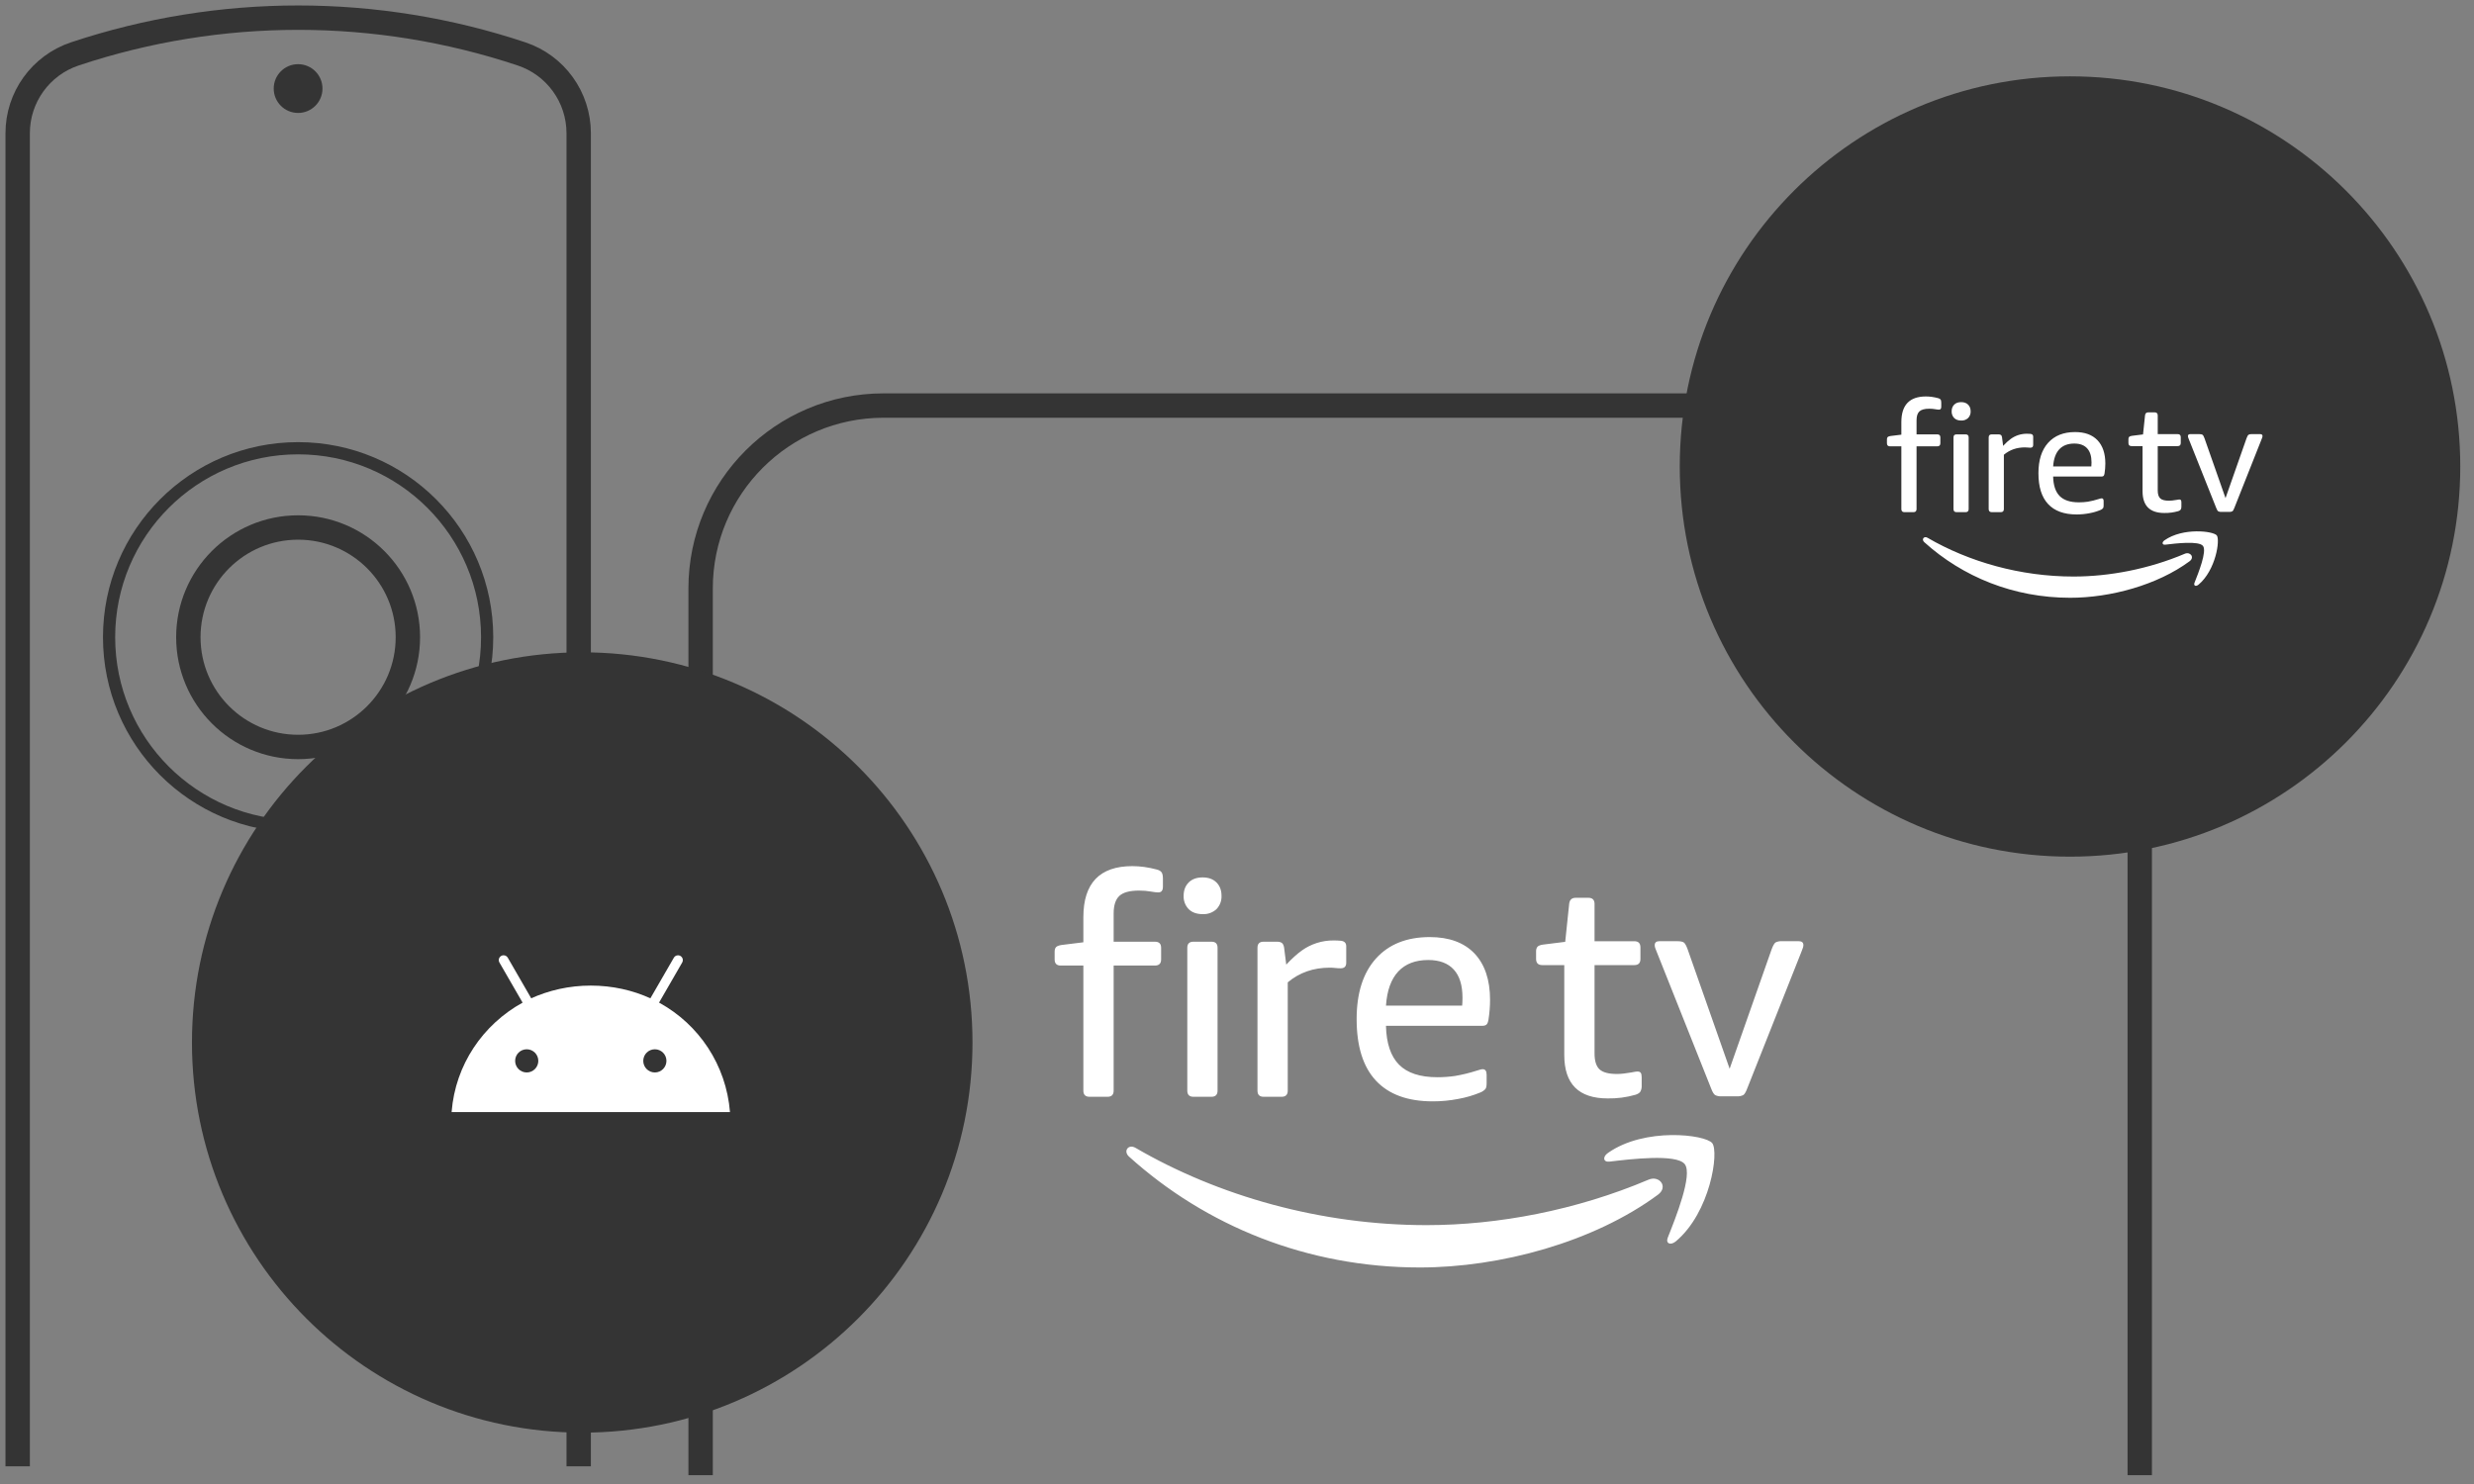 <svg width="140" height="84" viewBox="0 0 140 84" fill="none" xmlns="http://www.w3.org/2000/svg">
<rect x="0" y="0" width="140" height="84" fill="#808080" stroke="none"/>
<path d="M39.647 83.5V33.309C39.647 27.591 44.281 22.956 49.998 22.956H110.733C116.45 22.956 121.085 27.591 121.085 33.309V83.5" stroke="#343434" stroke-width="1.38"/>
<path d="M1 83V7.539C1 5.503 2.303 3.695 4.235 3.051C12.439 0.316 21.308 0.316 29.512 3.051C31.444 3.695 32.747 5.503 32.747 7.539V83" stroke="#343434" stroke-width="1.38"/>
<path d="M17.904 5.012C17.904 4.441 17.441 3.977 16.869 3.977C16.297 3.977 15.834 4.441 15.834 5.012C15.834 5.584 16.297 6.048 16.869 6.048C17.441 6.048 17.904 5.584 17.904 5.012Z" fill="#343434" stroke="#343434" stroke-width="0.69"/>
<path d="M27.567 36.069C27.567 30.161 22.777 25.372 16.869 25.372C10.961 25.372 6.172 30.161 6.172 36.069C6.172 41.977 10.961 46.767 16.869 46.767C22.777 46.767 27.567 41.977 27.567 36.069Z" stroke="#343434" stroke-width="0.69"/>
<path d="M23.081 36.07C23.081 32.639 20.3 29.858 16.87 29.858C13.439 29.858 10.658 32.639 10.658 36.07C10.658 39.5 13.439 42.281 16.87 42.281C20.3 42.281 23.081 39.5 23.081 36.07Z" stroke="#343434" stroke-width="1.38"/>
<path d="M139.223 26.406C139.223 14.209 129.336 4.321 117.139 4.321C104.942 4.321 95.055 14.209 95.055 26.406C95.055 38.602 104.942 48.49 117.139 48.49C129.336 48.49 139.223 38.602 139.223 26.406Z" fill="#343434"/>
<path d="M124.663 30.901C124.898 31.2 124.403 32.434 124.184 32.985C124.116 33.153 124.259 33.221 124.411 33.094C125.391 32.274 125.642 30.555 125.444 30.305C125.244 30.06 123.531 29.849 122.485 30.584C122.323 30.696 122.352 30.853 122.529 30.831C123.118 30.76 124.431 30.603 124.663 30.901ZM123.904 31.77C122.076 33.119 119.426 33.836 117.146 33.836C113.947 33.836 111.069 32.655 108.891 30.688C108.718 30.532 108.873 30.322 109.076 30.44C111.428 31.808 114.336 32.634 117.337 32.634C119.362 32.634 121.59 32.212 123.637 31.343C123.946 31.212 124.207 31.547 123.904 31.77ZM125.704 28.976C125.642 28.981 125.581 28.968 125.526 28.941C125.49 28.918 125.449 28.852 125.409 28.742L123.872 24.885C123.861 24.85 123.847 24.816 123.832 24.782C123.819 24.752 123.812 24.719 123.812 24.686C123.812 24.611 123.855 24.573 123.941 24.573H124.454C124.542 24.573 124.601 24.585 124.636 24.608C124.671 24.631 124.709 24.698 124.749 24.808L125.939 28.194L127.128 24.808C127.169 24.698 127.207 24.631 127.241 24.608C127.298 24.58 127.36 24.568 127.423 24.573H127.901C127.99 24.573 128.032 24.611 128.032 24.686C128.031 24.719 128.023 24.751 128.01 24.782C127.996 24.817 127.982 24.851 127.971 24.885L126.442 28.742C126.402 28.852 126.362 28.918 126.325 28.941C126.27 28.968 126.208 28.981 126.147 28.976H125.704ZM122.477 29.037C121.655 29.037 121.244 28.627 121.244 27.804V25.251H120.619C120.504 25.251 120.445 25.192 120.445 25.077V24.86C120.442 24.813 120.456 24.767 120.484 24.729C120.512 24.702 120.561 24.681 120.636 24.67L121.271 24.59L121.384 23.514C121.395 23.399 121.456 23.341 121.567 23.341H121.93C122.045 23.341 122.103 23.399 122.103 23.514V24.573H123.233C123.348 24.573 123.406 24.631 123.406 24.748V25.077C123.406 25.192 123.349 25.251 123.233 25.251H122.103V27.761C122.103 27.976 122.152 28.125 122.247 28.212C122.342 28.299 122.506 28.342 122.739 28.342C122.848 28.342 122.984 28.328 123.145 28.299C123.233 28.281 123.291 28.272 123.32 28.272C123.366 28.272 123.398 28.285 123.416 28.311C123.433 28.338 123.442 28.38 123.442 28.437V28.673C123.445 28.731 123.433 28.789 123.406 28.841C123.383 28.879 123.337 28.91 123.267 28.932C123.011 29.006 122.745 29.041 122.477 29.037ZM118.346 26.401C118.352 26.355 118.356 26.28 118.356 26.175C118.356 25.822 118.273 25.557 118.108 25.378C117.943 25.197 117.7 25.107 117.384 25.107C117.019 25.107 116.735 25.215 116.531 25.433C116.33 25.65 116.213 25.974 116.185 26.401H118.346ZM117.512 29.12C116.801 29.12 116.262 28.923 115.897 28.529C115.532 28.136 115.352 27.553 115.352 26.783C115.352 26.048 115.532 25.477 115.897 25.068C116.262 24.66 116.772 24.456 117.427 24.456C117.976 24.456 118.399 24.611 118.695 24.92C118.989 25.231 119.138 25.669 119.138 26.236C119.138 26.422 119.123 26.61 119.093 26.802C119.081 26.87 119.063 26.917 119.037 26.94C119.011 26.964 118.969 26.975 118.911 26.975H116.184C116.195 27.474 116.32 27.84 116.554 28.078C116.789 28.315 117.151 28.434 117.643 28.434C117.817 28.434 117.984 28.422 118.142 28.399C118.347 28.364 118.549 28.315 118.746 28.252L118.85 28.221C118.876 28.212 118.902 28.207 118.93 28.207C119.005 28.207 119.041 28.26 119.041 28.363V28.608C119.041 28.683 119.03 28.735 119.008 28.767C118.967 28.812 118.916 28.847 118.86 28.868C118.66 28.951 118.452 29.012 118.239 29.05C118 29.097 117.756 29.12 117.512 29.12ZM112.71 28.99C112.595 28.99 112.537 28.931 112.537 28.815V24.759C112.537 24.644 112.594 24.587 112.71 24.587H113.092C113.149 24.587 113.195 24.597 113.228 24.621C113.26 24.643 113.281 24.689 113.291 24.751L113.354 25.238C113.509 25.069 113.657 24.937 113.796 24.837C114.059 24.649 114.375 24.549 114.699 24.551C114.769 24.551 114.839 24.554 114.907 24.56C115.006 24.573 115.055 24.624 115.055 24.716V25.185C115.055 25.289 115.004 25.342 114.898 25.342C114.847 25.342 114.797 25.339 114.748 25.333C114.694 25.327 114.641 25.325 114.588 25.324C114.124 25.324 113.726 25.463 113.396 25.741V28.815C113.396 28.931 113.338 28.99 113.223 28.99H112.71ZM110.718 28.99C110.603 28.99 110.545 28.931 110.545 28.815V24.759C110.545 24.644 110.603 24.587 110.718 24.587H111.231C111.346 24.587 111.404 24.643 111.404 24.759V28.815C111.404 28.931 111.346 28.99 111.231 28.99H110.718ZM110.979 23.804C110.811 23.804 110.68 23.756 110.584 23.662C110.535 23.612 110.498 23.553 110.474 23.487C110.449 23.422 110.438 23.353 110.441 23.283C110.441 23.127 110.489 23.002 110.583 22.906C110.68 22.809 110.81 22.762 110.979 22.762C111.147 22.762 111.278 22.809 111.374 22.906C111.469 23.002 111.516 23.127 111.516 23.283C111.519 23.353 111.508 23.422 111.484 23.487C111.459 23.552 111.422 23.611 111.374 23.661C111.322 23.71 111.259 23.748 111.191 23.773C111.124 23.797 111.051 23.808 110.979 23.804ZM107.769 28.99C107.652 28.99 107.595 28.931 107.595 28.815V25.264H106.952C106.837 25.264 106.779 25.206 106.779 25.09V24.873C106.779 24.815 106.792 24.772 106.817 24.743C106.844 24.713 106.895 24.694 106.971 24.681L107.595 24.604V23.892C107.595 22.925 108.058 22.441 108.985 22.441C109.205 22.441 109.437 22.473 109.679 22.538C109.743 22.555 109.788 22.579 109.814 22.616C109.84 22.649 109.853 22.71 109.853 22.797V23.023C109.853 23.133 109.81 23.188 109.722 23.188C109.67 23.188 109.598 23.179 109.503 23.162C109.405 23.144 109.299 23.135 109.176 23.135C108.91 23.135 108.724 23.186 108.615 23.288C108.508 23.39 108.455 23.556 108.455 23.787V24.587H109.627C109.743 24.587 109.802 24.643 109.802 24.759V25.09C109.802 25.205 109.743 25.264 109.627 25.264H108.455V28.815C108.455 28.931 108.397 28.99 108.281 28.99H107.769Z" fill="white"/>
<path d="M95.336 65.893C95.804 66.488 94.817 68.948 94.379 70.048C94.243 70.383 94.529 70.517 94.833 70.265C96.786 68.63 97.287 65.203 96.892 64.705C96.493 64.216 93.078 63.794 90.993 65.26C90.67 65.484 90.726 65.796 91.081 65.752C92.255 65.611 94.872 65.299 95.336 65.893ZM93.821 67.625C90.177 70.314 84.895 71.744 80.347 71.744C73.972 71.744 68.232 69.389 63.889 65.468C63.546 65.157 63.854 64.737 64.26 64.974C68.947 67.701 74.745 69.347 80.728 69.347C84.766 69.347 89.208 68.506 93.29 66.773C93.904 66.513 94.425 67.18 93.821 67.625ZM97.411 62.055C97.288 62.064 97.165 62.039 97.056 61.985C96.984 61.939 96.902 61.808 96.821 61.587L93.76 53.899C93.735 53.829 93.708 53.76 93.678 53.692C93.652 53.632 93.638 53.567 93.638 53.501C93.638 53.353 93.725 53.275 93.895 53.275H94.92C95.093 53.275 95.211 53.3 95.282 53.346C95.352 53.392 95.426 53.526 95.505 53.745L97.878 60.495L100.25 53.745C100.331 53.526 100.407 53.392 100.476 53.346C100.588 53.291 100.713 53.267 100.838 53.275H101.791C101.968 53.275 102.052 53.353 102.052 53.501C102.05 53.567 102.034 53.632 102.008 53.692C101.98 53.763 101.952 53.83 101.93 53.899L98.882 61.587C98.802 61.806 98.723 61.939 98.649 61.985C98.539 62.039 98.416 62.064 98.293 62.055H97.411ZM90.977 62.175C89.337 62.175 88.52 61.358 88.52 59.718V54.628H87.273C87.044 54.628 86.925 54.511 86.925 54.282V53.847C86.92 53.754 86.948 53.662 87.005 53.588C87.058 53.533 87.157 53.491 87.307 53.469L88.573 53.311L88.797 51.166C88.82 50.936 88.942 50.819 89.162 50.819H89.886C90.116 50.819 90.233 50.936 90.233 51.166V53.277H92.485C92.715 53.277 92.829 53.392 92.829 53.625V54.282C92.829 54.511 92.716 54.628 92.485 54.628H90.233V59.631C90.233 60.06 90.329 60.357 90.518 60.532C90.709 60.705 91.036 60.791 91.498 60.791C91.717 60.791 91.987 60.763 92.31 60.705C92.485 60.669 92.6 60.652 92.658 60.652C92.75 60.652 92.814 60.676 92.849 60.729C92.884 60.782 92.9 60.865 92.9 60.98V61.45C92.907 61.566 92.882 61.682 92.829 61.785C92.784 61.861 92.691 61.923 92.552 61.967C92.04 62.115 91.51 62.185 90.977 62.175ZM82.741 56.921C82.751 56.829 82.76 56.679 82.76 56.471C82.76 55.767 82.595 55.239 82.266 54.88C81.938 54.52 81.454 54.34 80.822 54.34C80.095 54.34 79.53 54.557 79.124 54.991C78.721 55.424 78.488 56.068 78.431 56.921H82.741ZM81.078 62.341C79.66 62.341 78.587 61.949 77.858 61.164C77.13 60.38 76.77 59.218 76.77 57.682C76.77 56.217 77.13 55.078 77.858 54.262C78.587 53.45 79.602 53.042 80.908 53.042C82.003 53.042 82.847 53.353 83.437 53.967C84.023 54.587 84.32 55.461 84.32 56.593C84.32 56.964 84.29 57.338 84.231 57.719C84.206 57.855 84.171 57.949 84.118 57.995C84.067 58.042 83.982 58.065 83.868 58.065H78.43C78.453 59.059 78.702 59.79 79.168 60.263C79.635 60.736 80.358 60.975 81.339 60.975C81.685 60.975 82.019 60.95 82.335 60.904C82.743 60.834 83.145 60.737 83.539 60.611L83.746 60.549C83.796 60.531 83.851 60.522 83.904 60.521C84.055 60.521 84.126 60.627 84.126 60.834V61.321C84.126 61.471 84.104 61.575 84.06 61.639C83.978 61.728 83.878 61.797 83.765 61.84C83.367 62.005 82.952 62.126 82.527 62.202C82.051 62.295 81.566 62.342 81.08 62.341M71.504 62.082C71.274 62.082 71.159 61.965 71.159 61.734V53.648C71.159 53.418 71.272 53.304 71.504 53.304H72.266C72.379 53.304 72.471 53.325 72.536 53.372C72.6 53.417 72.642 53.507 72.664 53.63L72.787 54.601C73.098 54.266 73.393 54.001 73.668 53.803C74.192 53.427 74.823 53.227 75.469 53.233C75.608 53.233 75.748 53.238 75.884 53.251C76.082 53.275 76.181 53.378 76.181 53.561V54.497C76.181 54.704 76.078 54.809 75.866 54.809C75.764 54.809 75.665 54.803 75.566 54.792C75.46 54.78 75.355 54.774 75.249 54.774C74.323 54.774 73.531 55.051 72.872 55.604V61.734C72.872 61.965 72.755 62.082 72.527 62.082H71.504ZM67.533 62.082C67.304 62.082 67.187 61.965 67.187 61.734V53.648C67.187 53.418 67.304 53.304 67.533 53.304H68.555C68.785 53.304 68.9 53.417 68.9 53.648V61.734C68.9 61.965 68.785 62.082 68.555 62.082H67.533ZM68.054 51.743C67.718 51.743 67.455 51.648 67.265 51.46C67.169 51.36 67.094 51.242 67.045 51.112C66.996 50.982 66.975 50.843 66.98 50.705C66.98 50.394 67.076 50.143 67.263 49.953C67.457 49.76 67.717 49.665 68.054 49.665C68.388 49.665 68.649 49.76 68.841 49.953C69.03 50.143 69.124 50.394 69.124 50.705C69.13 50.843 69.108 50.981 69.059 51.111C69.011 51.24 68.936 51.358 68.841 51.459C68.736 51.556 68.612 51.632 68.476 51.681C68.341 51.73 68.198 51.751 68.054 51.743ZM61.654 62.082C61.421 62.082 61.306 61.965 61.306 61.734V54.654H60.024C59.795 54.654 59.68 54.538 59.68 54.306V53.874C59.68 53.759 59.705 53.673 59.756 53.614C59.809 53.556 59.911 53.517 60.062 53.491L61.306 53.337V51.918C61.306 49.992 62.229 49.026 64.078 49.026C64.516 49.026 64.978 49.089 65.462 49.218C65.589 49.252 65.677 49.301 65.73 49.374C65.781 49.441 65.808 49.562 65.808 49.736V50.186C65.808 50.405 65.724 50.514 65.547 50.514C65.444 50.514 65.3 50.496 65.109 50.463C64.915 50.428 64.703 50.41 64.457 50.41C63.928 50.41 63.557 50.511 63.34 50.714C63.126 50.917 63.02 51.248 63.02 51.709V53.304H65.358C65.589 53.304 65.706 53.417 65.706 53.648V54.306C65.706 54.536 65.589 54.654 65.358 54.654H63.02V61.734C63.02 61.965 62.906 62.082 62.674 62.082H61.654Z" fill="white"/>
<path d="M55.032 59.009C55.032 46.812 45.144 36.924 32.948 36.924C20.751 36.924 10.863 46.812 10.863 59.009C10.863 71.205 20.751 81.093 32.948 81.093C45.144 81.093 55.032 71.205 55.032 59.009Z" fill="#343434"/>
<path d="M37.293 56.754L38.604 54.483C38.626 54.444 38.64 54.397 38.64 54.346C38.64 54.196 38.519 54.074 38.368 54.074C38.267 54.074 38.179 54.128 38.133 54.209L38.132 54.21L36.804 56.509C35.813 56.053 34.654 55.788 33.433 55.788C32.212 55.788 31.052 56.053 30.009 56.53L30.061 56.509L28.734 54.209C28.686 54.127 28.598 54.073 28.498 54.073C28.347 54.073 28.225 54.195 28.225 54.345C28.225 54.396 28.239 54.443 28.262 54.483L28.262 54.482L29.573 56.753C27.321 57.996 25.772 60.27 25.558 62.921L25.557 62.949H41.309C41.094 60.27 39.545 57.996 37.334 56.773L37.293 56.753L37.293 56.754ZM29.806 60.705C29.444 60.705 29.151 60.412 29.151 60.049C29.151 59.687 29.444 59.393 29.806 59.393C30.169 59.393 30.462 59.687 30.462 60.049C30.462 60.411 30.169 60.705 29.806 60.705ZM37.057 60.705C36.695 60.705 36.401 60.412 36.401 60.049C36.401 59.687 36.695 59.393 37.057 59.393C37.419 59.393 37.713 59.687 37.713 60.049C37.712 60.411 37.419 60.705 37.057 60.705Z" fill="white"/>
</svg>
